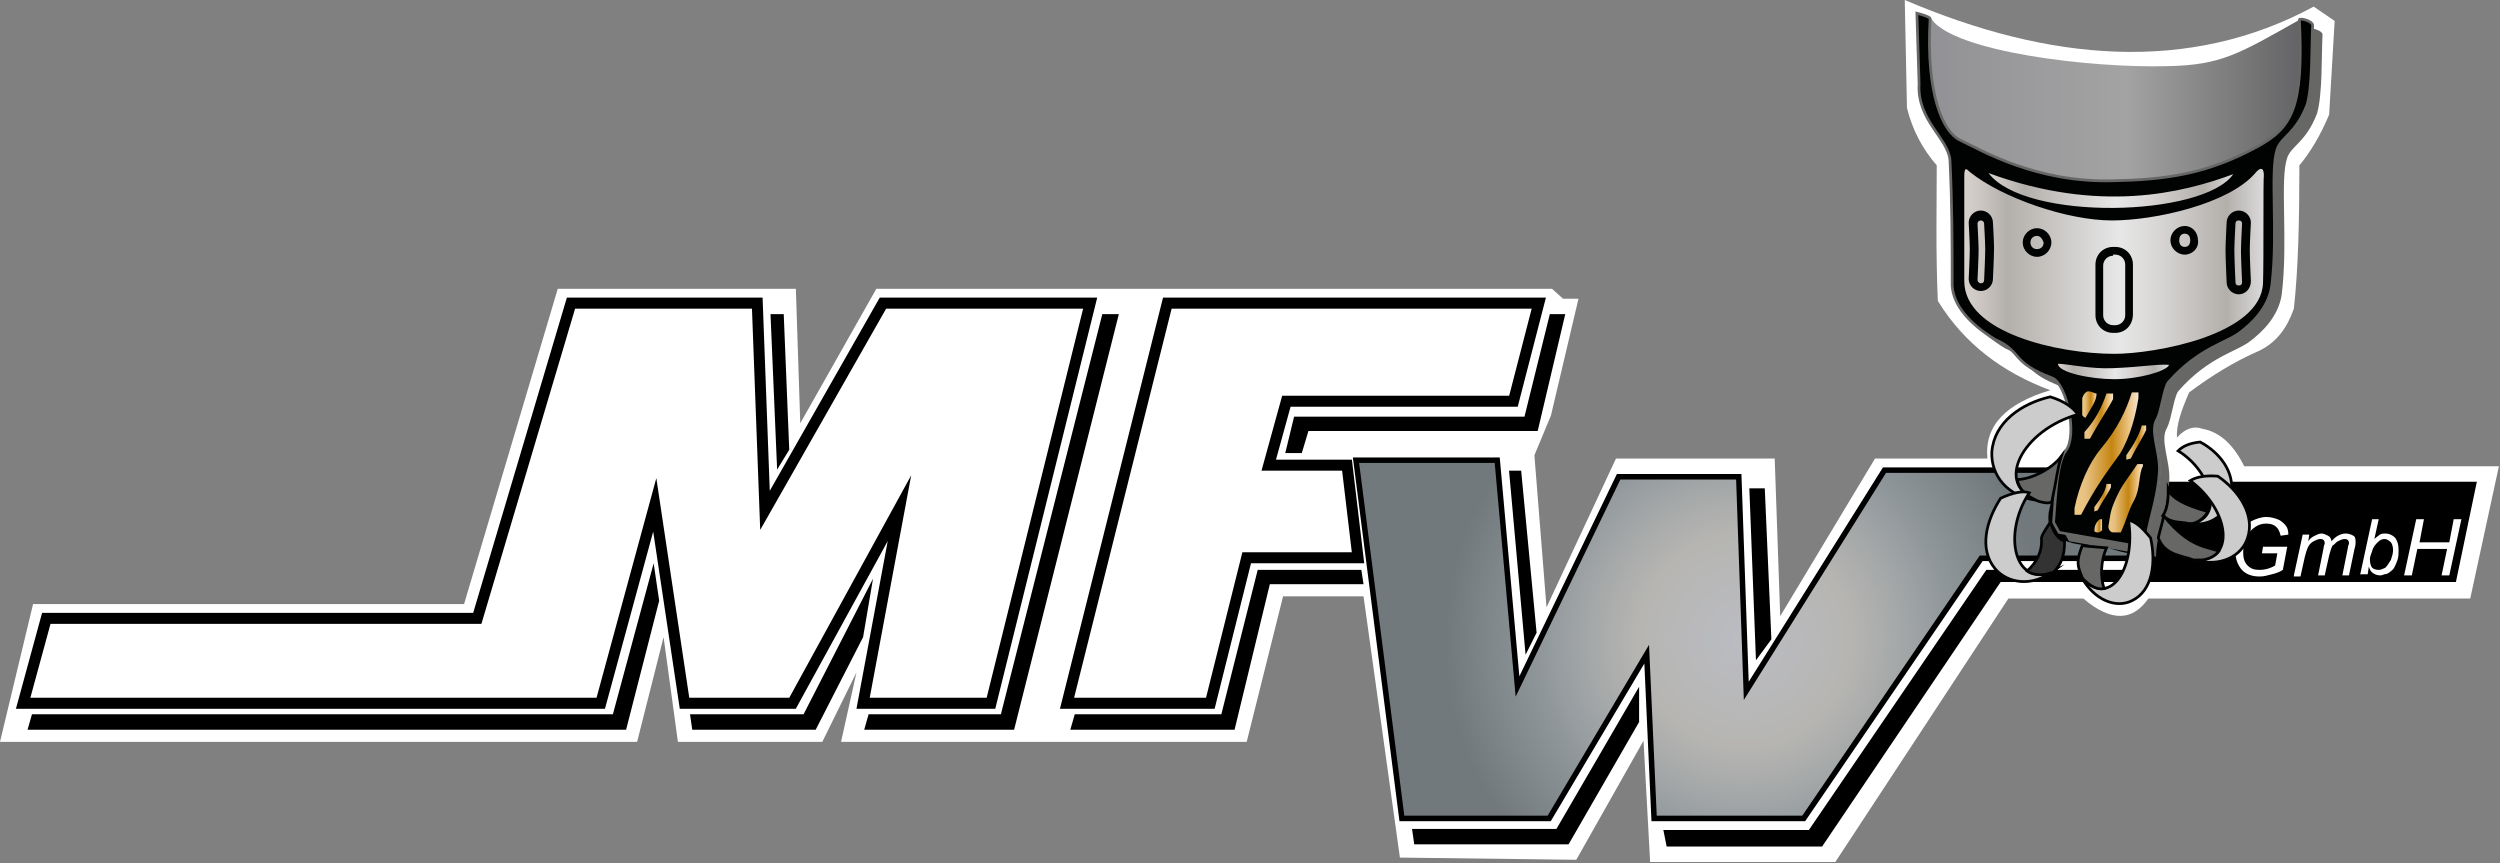<?xml version="1.0" encoding="utf-8"?>
<!-- Generator: Adobe Illustrator 24.2.1, SVG Export Plug-In . SVG Version: 6.00 Build 0)  -->
<svg version="1.1" id="Ebene_1" xmlns="http://www.w3.org/2000/svg" xmlns:xlink="http://www.w3.org/1999/xlink" x="0px" y="0px"
	 viewBox="0 0 226.8 78.3" style="enable-background:new 0 0 226.8 78.3;" xml:space="preserve">
<rect x="0" y="0" width="226.8" height="78.3" fill="#808080" stroke="none"/>
<style type="text/css">
	.st0{fill:#FFFFFF;}
	.st1{fill:none;stroke:#000000;stroke-miterlimit:10;}
	.st2{fill:none;stroke:#000000;}
	.st3{fill:url(#SVGID_1_);}
	.st4{fill:#676766;}
	.st5{fill:url(#SVGID_2_);}
	.st6{fill:#010202;stroke:#676766;stroke-width:0.25;stroke-miterlimit:10;}
	.st7{fill:url(#SVGID_3_);}
	.st8{fill:url(#SVGID_4_);}
	.st9{fill:url(#SVGID_5_);}
	.st10{fill:url(#SVGID_6_);}
	.st11{fill:url(#SVGID_7_);}
	.st12{fill:url(#SVGID_8_);}
	.st13{fill:url(#SVGID_9_);}
	.st14{fill:url(#SVGID_10_);}
	.st15{fill:url(#SVGID_11_);}
	.st16{fill:url(#SVGID_12_);}
	.st17{fill:#010202;}
	.st18{fill:#CDCCCC;stroke:#010202;stroke-width:0.25;stroke-miterlimit:10;}
	.st19{fill:#676766;stroke:#010202;stroke-width:0.25;stroke-miterlimit:10;}
	.st20{fill:#333333;stroke:#010202;stroke-width:0.25;stroke-miterlimit:10;}
</style>
<path class="st0" d="M194.9,54.3c-1.4,2-3.3,2.2-5.9,0l-6.8,0l-15.7,23.9l-16.8,0l-0.6-11L143,78l-16-0.2l-3.3-23.7h-7.3l-3.3,13.2
	l-36.8,0l1.4-6.3l-3.1,6.3H61.5l-1.3-9.5l-2.4,9.5H0l3-12.5h39.1l8.5-28.6h21.6l0.4,12.2l6.9-12.2h61.3l1,0.9h1.4l-2.5,10.6
	l-1.5,3.6l1.1,13.8l6.3-13.5h14.4l0.5,14.3l8.6-14.3l10.2,0c-0.3-3,1.7-5,5.7-6.2c-4.3-1.6-7.8-4.2-10.2-8.1
	c-0.2-4.5-0.1-8.6-0.1-12.3c-1.3-1.5-2.2-3.2-2.7-5.2L172.8,0c13.1,5.6,25.8,6.7,37.1,0.6l1.9,1.3l-0.5,8.5
	c-0.8,1.9-1.7,3.4-2.7,4.6c0,4.9-0.1,9.4-0.5,13c-0.6,1.7-1.5,3-3.1,3.8c-2.3,1-4.4,2.3-6.4,3.8c-0.7,1.6-1.2,3-1.1,4.1
	c0.7-0.8,1.5-1.1,2.3-0.8c1.7,0.3,2.9,1.6,3.8,3.4l23.1,0l-2.6,12L194.9,54.3z"/>
<polygon class="st0" points="54.5,63.8 2.1,63.8 4.2,56.1 43.3,56.1 51.8,27.5 68.7,27.5 69.4,46.3 80.1,27.5 98.9,27.5 89.9,63.8 
	78.3,63.8 81.6,46.1 71.9,63.8 62.1,63.8 59.4,45.8 54.5,63.8 "/>
<polygon class="st1" points="54.5,63.8 2.1,63.8 4.2,56.1 43.3,56.1 51.8,27.5 68.7,27.5 69.4,46.3 80.1,27.5 98.9,27.5 89.9,63.8 
	78.3,63.8 81.6,46.1 71.9,63.8 62.1,63.8 59.4,45.8 54.5,63.8 "/>
<polygon class="st0" points="139.6,27.5 105.9,27.5 96.8,63.8 109.8,63.8 113.1,50.6 123.2,50.6 122.2,42.2 115.1,42.2 116.7,36.4 
	137.3,36.4 139.6,27.5 "/>
<polygon class="st1" points="139.6,27.5 105.9,27.5 96.8,63.8 109.8,63.8 113.1,50.6 123.2,50.6 122.2,42.2 115.1,42.2 116.7,36.4 
	137.3,36.4 139.6,27.5 "/>
<polygon points="2.5,66.2 56.8,66.2 59.8,54.5 59.3,51.1 55.6,64.8 2.9,64.8 2.5,66.2 "/>
<polygon points="62.6,64.8 72.9,64.8 79.2,52.5 78.3,57.8 74,66.2 62.8,66.2 62.6,64.8 "/>
<polygon points="78.8,64.8 90.8,64.8 100,28.5 101.5,28.5 92,66.2 78.4,66.2 78.8,64.8 "/>
<polygon points="97.5,64.8 110.8,64.8 114.1,51.7 123.5,51.7 123.7,53 115.2,53 112,66.2 97.1,66.2 97.5,64.8 "/>
<polygon points="118.1,41.1 116.6,41.1 117.4,37.8 138.3,37.8 140.6,28.5 142,28.5 139.5,39.1 118.7,39.1 118.1,41.1 "/>
<polygon points="136.9,42.7 138,42.7 139.4,57.4 138.4,59.4 136.9,42.7 "/>
<polygon points="128.3,76.6 142.3,76.6 148.7,65.5 148.7,62.3 141.2,75.2 128.1,75.2 128.3,76.6 "/>
<polygon points="150.9,75.3 164.1,75.3 180.2,51.7 195.2,51.7 193.5,50.5 184.8,49.3 186.2,45.1 184.3,43.7 224.7,43.7 222.8,52.8 
	181.5,52.8 165.3,76.8 151.2,76.8 150.9,75.3 "/>
<polygon points="158.7,44.3 160.1,44.3 160.7,58 159.3,59.9 158.7,44.3 "/>
<polygon points="69.9,28.5 71.1,28.5 71.6,40.8 70.5,42.6 69.9,28.5 "/>
<path class="st2" d="M194.8,50.4c-1.5,0-4.1-0.8-4.1-0.8c-4,0.2-5.4-1.2-4.6-4c0,0-0.7-1.7-0.7-2.7h-14.3l-12.9,20.6l-0.7-20h-10.5
	l-9.5,19.7l-1.9-21.2h-12.3l4.1,32h13l9.2-15.5l0.7,15.5h13.2l16.1-23.6h22.1l0.4-3.1C200.5,49.2,197.8,50.4,194.8,50.4z"/>
<radialGradient id="SVGID_1_" cx="158.257" cy="58.091" r="27.151" gradientUnits="userSpaceOnUse">
	<stop  offset="5.618000e-03" style="stop-color:#BBBCC2"/>
	<stop  offset="0.272" style="stop-color:#B7B7B6"/>
	<stop  offset="0.354" style="stop-color:#B6B5B2"/>
	<stop  offset="0.525" style="stop-color:#A4A7A8"/>
	<stop  offset="0.674" style="stop-color:#91989C"/>
	<stop  offset="1" style="stop-color:#71797D"/>
</radialGradient>
<path class="st3" d="M185.4,42.9h-14.3l-12.9,20.6l-0.7-20h-10.5l-9.5,19.7l-1.9-21.2h-12.3l4.1,32h13l9.2-15.5l0.7,15.5h13.2
	l16.1-23.6h13.3l0.3-0.2c-0.9-0.1-2.5-0.7-2.5-0.7c-4.1,0.1-5.5-1.3-4.6-4C186.1,45.6,185.4,43.9,185.4,42.9z"/>
<path class="st4" d="M209.4,2.6c-5.5,3.1-7.1,4.1-11.9,4.2c-7,0.2-19.5-1.3-21.5-4.3c-0.1-0.1-1.2-0.5-1.2-0.5l0.2,6.4
	c-0.2,3.3,2.6,4.9,2.8,6.9c0.2,4.2,0.2,7.3,0.2,11.4c0.1,1.8,1.6,3.5,3.9,4.9c2.5,1.1,1.4,2.1,5.2,3.5c1.3,0.6,2.3,5.2,1.2,6.6
	c-0.8,1.1-0.9,3.9-1.1,6.5l0.5,0.9l7.9,1.4c0-2,1-3.9,1.2-6.9c0.1-1.8-0.9-3.7-0.2-4.8c0.4-0.8,0.6-2.7,1-3.3
	c2.8-3.2,5.4-3.6,6.6-4.6c0.9-0.7,2.5-2.1,2.8-4.2c0.6-4.9-0.2-10.4,0.5-12.4c0.4-1.1,1.7-1.4,2.7-4c0.5-1.7,0.4-5.1,0.5-7.2
	C210.6,2.7,209.6,2.5,209.4,2.6z"/>
<linearGradient id="SVGID_2_" gradientUnits="userSpaceOnUse" x1="173.988" y1="25.466" x2="209.801" y2="25.466">
	<stop  offset="5.618000e-03" style="stop-color:#919195"/>
	<stop  offset="0.528" style="stop-color:#A4A3A3"/>
	<stop  offset="1" style="stop-color:#5F5E60"/>
</linearGradient>
<path class="st5" d="M208.6,1.8c-5.5,3.1-7.1,4.1-11.9,4.2c-7,0.2-19.5-1.3-21.5-4.3c-0.1-0.1-1.2-0.5-1.2-0.5l0.2,6.4
	c-0.2,3.3,2.6,4.9,2.8,6.9c0.2,4.2,0.2,7.3,0.2,11.4c0.1,1.8,1.6,3.5,3.9,4.9c2.5,1.1,1.4,2.1,5.2,3.5c1.3,0.6,2.3,5.2,1.2,6.6
	c-0.8,1.1-0.9,3.9-1.1,6.5l0.5,0.9l7.9,1.4c0-2,1-3.9,1.2-6.9c0.1-1.8-0.9-3.7-0.2-4.8c0.4-0.8,0.6-2.7,1-3.3
	c2.8-3.2,5.4-3.6,6.6-4.6c0.9-0.7,2.5-2.1,2.8-4.2c0.6-4.9-0.2-10.4,0.5-12.4c0.4-1.1,1.7-1.4,2.7-4c0.5-1.7,0.4-5.1,0.5-7.2
	C209.8,1.9,208.8,1.7,208.6,1.8z"/>
<path class="st6" d="M208.6,1.8c0.4,8-0.7,9.8-3.8,11.5c-4.6,2.5-8.3,3-13.1,3.1c-7,0.2-12-2.8-13.9-3.7c-1.5-0.7-3.1-4.1-2.7-11
	c0-0.2-1.2-0.5-1.2-0.5l0.2,6.4c-0.2,3.3,2.6,4.9,2.8,6.9c0.2,4.2,0.2,7.3,0.2,11.4c0.1,1.8,1.6,3.5,3.9,4.9
	c2.5,1.1,1.4,2.1,5.2,3.5c1.3,0.6,2.3,5.2,1.2,6.6c-0.8,1.1-0.9,3.9-1.1,6.5l0.5,0.9l7.9,1.4c0-2,1-3.9,1.2-6.9
	c0.1-1.8-0.9-3.7-0.2-4.8c0.4-0.8,0.6-2.7,1-3.3c2.8-3.2,5.4-3.6,6.6-4.6c0.9-0.7,2.5-2.1,2.8-4.2c0.6-4.9-0.2-10.4,0.5-12.4
	c0.4-1.1,1.7-1.4,2.7-4c0.5-1.7,0.4-5.1,0.5-7.2C209.8,1.9,208.6,1.6,208.6,1.8z"/>
<g>
	<linearGradient id="SVGID_3_" gradientUnits="userSpaceOnUse" x1="188.163" y1="41.157" x2="193.937" y2="41.157">
		<stop  offset="5.618000e-03" style="stop-color:#EFC981"/>
		<stop  offset="0.185" style="stop-color:#E6C081"/>
		<stop  offset="0.596" style="stop-color:#C58511"/>
		<stop  offset="0.798" style="stop-color:#E3B467"/>
		<stop  offset="0.871" style="stop-color:#EEC687"/>
		<stop  offset="1" style="stop-color:#F2E4CE"/>
	</linearGradient>
	<path class="st7" d="M188.2,46.7l0-0.6c0.4-2,1.3-4.1,2.4-5.4c1.5-1.8,2.3-3.5,2.8-5.1h0.6v0.5c-0.2,1.3-0.7,3.5-1.7,5.1
		c-1.3,1.8-2.2,3-3.5,5.5L188.2,46.7z"/>
	<linearGradient id="SVGID_4_" gradientUnits="userSpaceOnUse" x1="188.897" y1="36.692" x2="190.241" y2="36.692">
		<stop  offset="5.618000e-03" style="stop-color:#EFC981"/>
		<stop  offset="0.185" style="stop-color:#E6C081"/>
		<stop  offset="0.596" style="stop-color:#C58511"/>
		<stop  offset="0.798" style="stop-color:#E3B467"/>
		<stop  offset="0.871" style="stop-color:#EEC687"/>
		<stop  offset="1" style="stop-color:#F2E4CE"/>
	</linearGradient>
	<path class="st8" d="M189.2,37.9c0,0-0.3-0.1-0.3-0.3c0-0.3,0-1.4,0-1.4c0-0.2,0.2-0.6,0.5-0.7c0.4,0,0.6,0.2,0.8,0.2
		C190.2,36.4,189.7,37,189.2,37.9z"/>
	<linearGradient id="SVGID_5_" gradientUnits="userSpaceOnUse" x1="189.039" y1="37.824" x2="191.666" y2="37.824">
		<stop  offset="5.618000e-03" style="stop-color:#EFC981"/>
		<stop  offset="0.185" style="stop-color:#E6C081"/>
		<stop  offset="0.596" style="stop-color:#C58511"/>
		<stop  offset="0.798" style="stop-color:#E3B467"/>
		<stop  offset="0.871" style="stop-color:#EEC687"/>
		<stop  offset="1" style="stop-color:#F2E4CE"/>
	</linearGradient>
	<path class="st9" d="M191.1,35.7h0.6v0.5c-0.4,0.8-1.4,2.3-2.1,3.6l-0.5,0v-0.6C190.1,38.1,190.7,36.9,191.1,35.7z"/>
	<linearGradient id="SVGID_6_" gradientUnits="userSpaceOnUse" x1="189.954" y1="45.053" x2="191.459" y2="45.053">
		<stop  offset="5.618000e-03" style="stop-color:#EFC981"/>
		<stop  offset="0.185" style="stop-color:#E6C081"/>
		<stop  offset="0.596" style="stop-color:#C58511"/>
		<stop  offset="0.798" style="stop-color:#E3B467"/>
		<stop  offset="0.871" style="stop-color:#EEC687"/>
		<stop  offset="1" style="stop-color:#F2E4CE"/>
	</linearGradient>
	<path class="st10" d="M190,46c0.6-0.8,1-1.4,1.1-2.1l0.4,0l0,0.3c-0.2,0.5-0.8,1.3-1.2,2.1l-0.3,0.1L190,46z"/>
	<linearGradient id="SVGID_7_" gradientUnits="userSpaceOnUse" x1="190.014" y1="47.688" x2="190.748" y2="47.688">
		<stop  offset="5.618000e-03" style="stop-color:#EFC981"/>
		<stop  offset="0.185" style="stop-color:#E6C081"/>
		<stop  offset="0.596" style="stop-color:#C58511"/>
		<stop  offset="0.798" style="stop-color:#E3B467"/>
		<stop  offset="0.871" style="stop-color:#EEC687"/>
		<stop  offset="1" style="stop-color:#F2E4CE"/>
	</linearGradient>
	<path class="st11" d="M190,48.2c0-0.4,0.1-0.8,0.5-1.1h0.2l0,1C190.5,48.3,190.3,48.4,190,48.2z"/>
	<linearGradient id="SVGID_8_" gradientUnits="userSpaceOnUse" x1="191.208" y1="45.165" x2="194.341" y2="45.165">
		<stop  offset="5.618000e-03" style="stop-color:#EFC981"/>
		<stop  offset="0.185" style="stop-color:#E6C081"/>
		<stop  offset="0.596" style="stop-color:#C58511"/>
		<stop  offset="0.798" style="stop-color:#E3B467"/>
		<stop  offset="0.871" style="stop-color:#EEC687"/>
		<stop  offset="1" style="stop-color:#F2E4CE"/>
	</linearGradient>
	<path class="st12" d="M193.6,45.4c-0.6,1.1-0.6,1.6-1.2,2.9h-0.7c-0.3,0-0.5-0.4-0.4-0.7c0.2-1.1,0.1-1.3,1-3.1
		c0.5-0.9,1.1-1.6,1.6-2.4h0.5l0,0.2C194,43,194.2,44.3,193.6,45.4z"/>
	<linearGradient id="SVGID_9_" gradientUnits="userSpaceOnUse" x1="192.912" y1="40.112" x2="194.753" y2="40.112">
		<stop  offset="5.618000e-03" style="stop-color:#EFC981"/>
		<stop  offset="0.185" style="stop-color:#E6C081"/>
		<stop  offset="0.596" style="stop-color:#C58511"/>
		<stop  offset="0.798" style="stop-color:#E3B467"/>
		<stop  offset="0.871" style="stop-color:#EEC687"/>
		<stop  offset="1" style="stop-color:#F2E4CE"/>
	</linearGradient>
	<path class="st13" d="M193.3,41.6l-0.4,0.1l0-0.4c0.7-1,1.2-1.9,1.4-2.7l0.4,0l0,0.4C194.5,39.5,193.8,40.6,193.3,41.6z"/>
</g>
<g>
	<linearGradient id="SVGID_10_" gradientUnits="userSpaceOnUse" x1="178.129" y1="23.717" x2="205.332" y2="23.717">
		<stop  offset="0" style="stop-color:#EEEBE9"/>
		<stop  offset="0" style="stop-color:#E0DBD7"/>
		<stop  offset="0" style="stop-color:#D7D2CD"/>
		<stop  offset="6.786538e-02" style="stop-color:#C9C4BF"/>
		<stop  offset="0.146" style="stop-color:#B3AFAB"/>
		<stop  offset="0.522" style="stop-color:#E7E7E7"/>
		<stop  offset="0.658" style="stop-color:#D7D5D4"/>
		<stop  offset="0.876" style="stop-color:#B3AFAB"/>
		<stop  offset="1" style="stop-color:#DADADA"/>
		<stop  offset="1" style="stop-color:#B2B2B2"/>
	</linearGradient>
	<path class="st14" d="M205.3,25.7c-0.2,4.7-9.8,6.4-13.5,6.4c-5.1,0-13.6-1.9-13.6-6.6V16c0-0.9,0.2-0.7,0.5-0.4
		c3,2.4,8.9,4.4,12.9,4.4c3.9,0,10.6-1.5,13-4.3c0.4-0.5,0.8-0.6,0.8,0.3C205.3,16,205.4,23.4,205.3,25.7z"/>
	<linearGradient id="SVGID_11_" gradientUnits="userSpaceOnUse" x1="180.397" y1="17.277" x2="202.63" y2="17.277">
		<stop  offset="0" style="stop-color:#EEEBE9"/>
		<stop  offset="0" style="stop-color:#E0DBD7"/>
		<stop  offset="0" style="stop-color:#D7D2CD"/>
		<stop  offset="6.786538e-02" style="stop-color:#C9C4BF"/>
		<stop  offset="0.146" style="stop-color:#B3AFAB"/>
		<stop  offset="0.522" style="stop-color:#E7E7E7"/>
		<stop  offset="0.658" style="stop-color:#D7D5D4"/>
		<stop  offset="0.876" style="stop-color:#B3AFAB"/>
		<stop  offset="1" style="stop-color:#DADADA"/>
		<stop  offset="1" style="stop-color:#B2B2B2"/>
	</linearGradient>
	<path class="st15" d="M202.6,15.8c-2.7,3.9-18.9,4.3-22.2-0.1C190.5,19.4,198,17.5,202.6,15.8z"/>
	<linearGradient id="SVGID_12_" gradientUnits="userSpaceOnUse" x1="186.656" y1="33.673" x2="196.677" y2="33.673">
		<stop  offset="0" style="stop-color:#EEEBE9"/>
		<stop  offset="0" style="stop-color:#E0DBD7"/>
		<stop  offset="0" style="stop-color:#D7D2CD"/>
		<stop  offset="6.786538e-02" style="stop-color:#C9C4BF"/>
		<stop  offset="0.146" style="stop-color:#B3AFAB"/>
		<stop  offset="0.522" style="stop-color:#E7E7E7"/>
		<stop  offset="0.658" style="stop-color:#D7D5D4"/>
		<stop  offset="0.876" style="stop-color:#B3AFAB"/>
		<stop  offset="1" style="stop-color:#DADADA"/>
		<stop  offset="1" style="stop-color:#B2B2B2"/>
	</linearGradient>
	<path class="st16" d="M191.8,34.4c-2.1,0-5.1-0.6-5.1-1.4c0.8,0,3,0.5,5,0.4c2.6-0.1,4.1-0.4,5.1-0.3
		C196.5,33.7,194,34.4,191.8,34.4z"/>
</g>
<g>
	<path class="st17" d="M191.9,30.2h-0.2c-0.9,0-1.6-0.7-1.6-1.6V24c0-0.9,0.7-1.6,1.6-1.6h0.2c0.9,0,1.6,0.7,1.6,1.6v4.5
		C193.5,29.5,192.8,30.2,191.9,30.2z M191.7,23.2c-0.5,0-0.9,0.4-0.9,0.9v4.5c0,0.5,0.4,0.9,0.9,0.9h0.2c0.5,0,0.9-0.4,0.9-0.9V24
		c0-0.5-0.4-0.9-0.9-0.9H191.7z"/>
	<path class="st17" d="M198.2,23.1c-0.7,0-1.3-0.6-1.3-1.3c0-0.7,0.6-1.3,1.3-1.3c0.7,0,1.2,0.6,1.2,1.3
		C199.5,22.5,198.9,23.1,198.2,23.1z M198.2,21.2c-0.3,0-0.5,0.2-0.5,0.6s0.2,0.6,0.5,0.6c0.3,0,0.5-0.2,0.5-0.6
		S198.5,21.2,198.2,21.2z"/>
	<path class="st17" d="M184.8,23.3c-0.7,0-1.3-0.6-1.3-1.3c0-0.7,0.6-1.3,1.3-1.3c0.7,0,1.3,0.6,1.3,1.3
		C186.1,22.7,185.5,23.3,184.8,23.3z M184.8,21.4c-0.3,0-0.6,0.2-0.6,0.6c0,0.3,0.2,0.6,0.6,0.6c0.3,0,0.6-0.2,0.6-0.6
		C185.3,21.7,185.1,21.4,184.8,21.4z"/>
	<path class="st17" d="M179.7,26.4c-0.6,0-1.1-0.5-1.1-1.1c0,0,0.1-2.1,0.1-2.7c0-0.6-0.1-2.4-0.1-2.4c0-0.6,0.5-1.1,1.1-1.1
		c0.6,0,1.1,0.5,1.1,1.1l0,0c0,0,0.1,1.7,0.1,2.3c0,0.7-0.1,2.8-0.1,2.8C180.8,25.9,180.3,26.4,179.7,26.4z M179.4,20.3
		c0,0,0.1,1.8,0.1,2.4c0,0.6-0.1,2.7-0.1,2.7c0,0.1,0.1,0.3,0.3,0.3c0.2,0,0.3-0.1,0.3-0.3c0,0,0.1-2.1,0.1-2.8
		c0-0.6-0.1-2.3-0.1-2.3C180,19.9,179.4,19.9,179.4,20.3z"/>
	<path class="st17" d="M203.1,26.7c-0.6,0-1.1-0.5-1.1-1.1l0,0c0,0-0.1-2.2-0.1-2.9c0-0.6,0.1-2.5,0.1-2.5c0-0.6,0.5-1.1,1.1-1.1
		c0.6,0,1.1,0.5,1.1,1.1c0,0-0.1,1.8-0.1,2.5c0,0.7,0.1,2.8,0.1,2.8C204.2,26.2,203.7,26.7,203.1,26.7z M203.1,20
		c-0.2,0-0.3,0.1-0.3,0.3c0,0-0.1,1.8-0.1,2.4c0,0.7,0.1,2.9,0.1,2.9c0,0.2,0.1,0.3,0.3,0.3c0.2,0,0.3-0.1,0.3-0.3
		c0,0-0.1-2.2-0.1-2.8c0-0.7,0.1-2.5,0.1-2.5C203.4,20.1,203.3,20,203.1,20z"/>
</g>
<g>
	<path class="st18" d="M188.8,52.3c1.2,2.2,3.2,2.9,4.6,2.2c1.9-0.9,2.2-3.5,1.7-5.7c-0.8-1-1.4-1.5-2-1.6
		C193.8,51.7,191.3,55.3,188.8,52.3z"/>
	<path class="st19" d="M191.1,49.7c-0.5,1.1-0.6,2.7-0.2,3.7c-0.5,0.1-1-0.1-1.5-0.5c-0.2-0.2-0.4-0.3-0.5-0.5c-0.4-1-0.6-1.4,0-2.9
		C189.7,49.6,190,49.6,191.1,49.7z"/>
</g>
<g>
	<path class="st18" d="M198.7,47.5c2,0.3,3.4-1,3.7-2.6c0.4-2.1-1.1-3.9-2.8-4.8c-1,0.1-1.6,0.4-2,0.8
		C200.7,42.8,201.8,47.1,198.7,47.5z"/>
	<path class="st19" d="M196.7,44.4c0.4,1.1,2.8,1.8,3.6,2c-0.2,0.4-0.6,0.8-1.1,1c-0.2,0.1-0.4,0.1-0.6,0.1c-0.9-0.2-1.5,0-2.4-0.7
		C196.7,46.1,196.7,45,196.7,44.4z"/>
</g>
<g>
	<path class="st18" d="M184.9,45.4c-2.8-0.3-4.3-2.3-4.2-4.4c0.2-2.7,2.7-4.4,5.3-5c1.3,0.4,2.1,1,2.5,1.6
		C183.5,39,180.8,44,184.9,45.4z"/>
	<path class="st19" d="M187,41.4c-0.9,1.2-2.8,2.1-4,2.1c0.1,0.6,0.5,1.2,1.2,1.6c0.2,0.1,0.5,0.3,0.8,0.4c0.8,0.2,1.2,0.2,1.2-0.3
		C186.6,43.4,186.6,42.7,187,41.4z"/>
</g>
<g>
	<path class="st18" d="M186.3,51.8c-2,1.5-4.2,1.1-5.3-0.2c-1.5-1.8-0.8-4.4,0.5-6.4c1.1-0.5,2-0.7,2.6-0.5
		C181.6,48.5,182.8,53.4,186.3,51.8z"/>
	<path class="st20" d="M185.2,48.8c0.1,1.3-0.5,2.3-1.3,3c0.4,0.3,1,0.4,1.7,0.3c0.2-0.1,0.5-0.1,0.7-0.2c0.7-0.7,1-1.5,1-2.8
		c-0.8-0.3-1.1-1.1-1.3-1.8C186,47.5,185.3,48.3,185.2,48.8z"/>
</g>
<g>
	<path class="st0" d="M205.2,50.2l0.1-0.6h2.2l-0.4,2.1c-0.3,0.2-0.6,0.3-1,0.4c-0.4,0.1-0.7,0.2-1.1,0.2c-0.7,0-1.3-0.2-1.7-0.7
		c-0.3-0.4-0.5-0.9-0.5-1.5c0-0.6,0.1-1.2,0.4-1.7c0.3-0.5,0.6-0.9,1-1.1c0.4-0.2,0.9-0.4,1.4-0.4c0.4,0,0.7,0.1,1,0.2
		s0.5,0.3,0.7,0.5c0.2,0.2,0.3,0.5,0.3,0.9l-0.7,0.1c-0.1-0.4-0.2-0.6-0.4-0.8s-0.5-0.3-0.9-0.3c-0.4,0-0.7,0.1-1,0.3
		c-0.3,0.2-0.6,0.5-0.8,0.9c-0.2,0.4-0.3,0.9-0.3,1.4c0,0.5,0.1,0.9,0.4,1.2s0.6,0.4,1.1,0.4c0.4,0,0.9-0.1,1.4-0.4l0.2-1.1H205.2z"
		/>
	<path class="st0" d="M208.1,52.2l0.8-3.7h0.6l-0.1,0.6c0.2-0.3,0.4-0.4,0.6-0.5c0.2-0.1,0.4-0.2,0.6-0.2c0.2,0,0.4,0.1,0.6,0.2
		s0.3,0.3,0.3,0.5c0.2-0.2,0.4-0.4,0.6-0.5c0.2-0.1,0.4-0.2,0.7-0.2c0.3,0,0.5,0.1,0.7,0.2c0.2,0.1,0.2,0.4,0.2,0.6
		c0,0.1,0,0.3-0.1,0.6l-0.5,2.4h-0.6l0.5-2.5c0-0.2,0.1-0.3,0.1-0.4c0-0.1,0-0.2-0.1-0.3c-0.1-0.1-0.2-0.1-0.3-0.1
		c-0.2,0-0.4,0.1-0.6,0.2c-0.2,0.1-0.3,0.3-0.5,0.4c-0.1,0.2-0.2,0.5-0.3,0.9l-0.4,1.8h-0.6l0.5-2.5c0-0.2,0.1-0.3,0.1-0.4
		c0-0.1,0-0.2-0.1-0.3c-0.1-0.1-0.2-0.1-0.3-0.1c-0.2,0-0.4,0.1-0.6,0.2c-0.2,0.1-0.4,0.3-0.5,0.5s-0.2,0.5-0.3,0.9l-0.4,1.8H208.1z
		"/>
	<path class="st0" d="M214.1,52.2l1.1-5.1h0.6l-0.4,1.8c0.2-0.2,0.4-0.3,0.5-0.4c0.2-0.1,0.3-0.1,0.5-0.1c0.3,0,0.6,0.1,0.9,0.4
		c0.2,0.3,0.3,0.6,0.3,1.1c0,0.3,0,0.6-0.1,0.9c-0.1,0.3-0.2,0.5-0.3,0.7s-0.3,0.3-0.4,0.4c-0.1,0.1-0.3,0.2-0.5,0.2
		c-0.2,0.1-0.3,0.1-0.4,0.1c-0.2,0-0.5-0.1-0.6-0.2c-0.2-0.1-0.3-0.3-0.4-0.6l-0.1,0.7H214.1z M215,50.7l0,0.1
		c0,0.3,0.1,0.6,0.2,0.7s0.3,0.2,0.6,0.2c0.2,0,0.4-0.1,0.6-0.2c0.2-0.2,0.3-0.4,0.5-0.7c0.1-0.3,0.2-0.6,0.2-0.9
		c0-0.3-0.1-0.6-0.2-0.7s-0.3-0.3-0.6-0.3c-0.2,0-0.4,0.1-0.6,0.3c-0.2,0.2-0.4,0.4-0.5,0.8C215.1,50.3,215,50.5,215,50.7z"/>
	<path class="st0" d="M218.1,52.2l1.1-5.1h0.7l-0.4,2.1h2.7l0.4-2.1h0.7l-1.1,5.1h-0.7l0.5-2.4h-2.7l-0.5,2.4H218.1z"/>
</g>
<g>
	<path class="st18" d="M199.1,50.8c2.4,0.7,4.3-0.4,4.8-2c0.7-2.1-0.8-4.3-2.7-5.6c-1.2-0.1-2,0.1-2.5,0.4
		C202.3,46.3,202.9,51,199.1,50.8z"/>
	<path class="st19" d="M196.3,46.8c2.3,2.9,4,2.8,5,3.2c-0.3,0.4-0.8,0.7-1.5,0.8c-0.2,0-0.5,0-0.8,0c-1-0.4-2.6-0.4-3.2-2
		C195.9,48.3,196.1,47.7,196.3,46.8z"/>
</g>
</svg>
